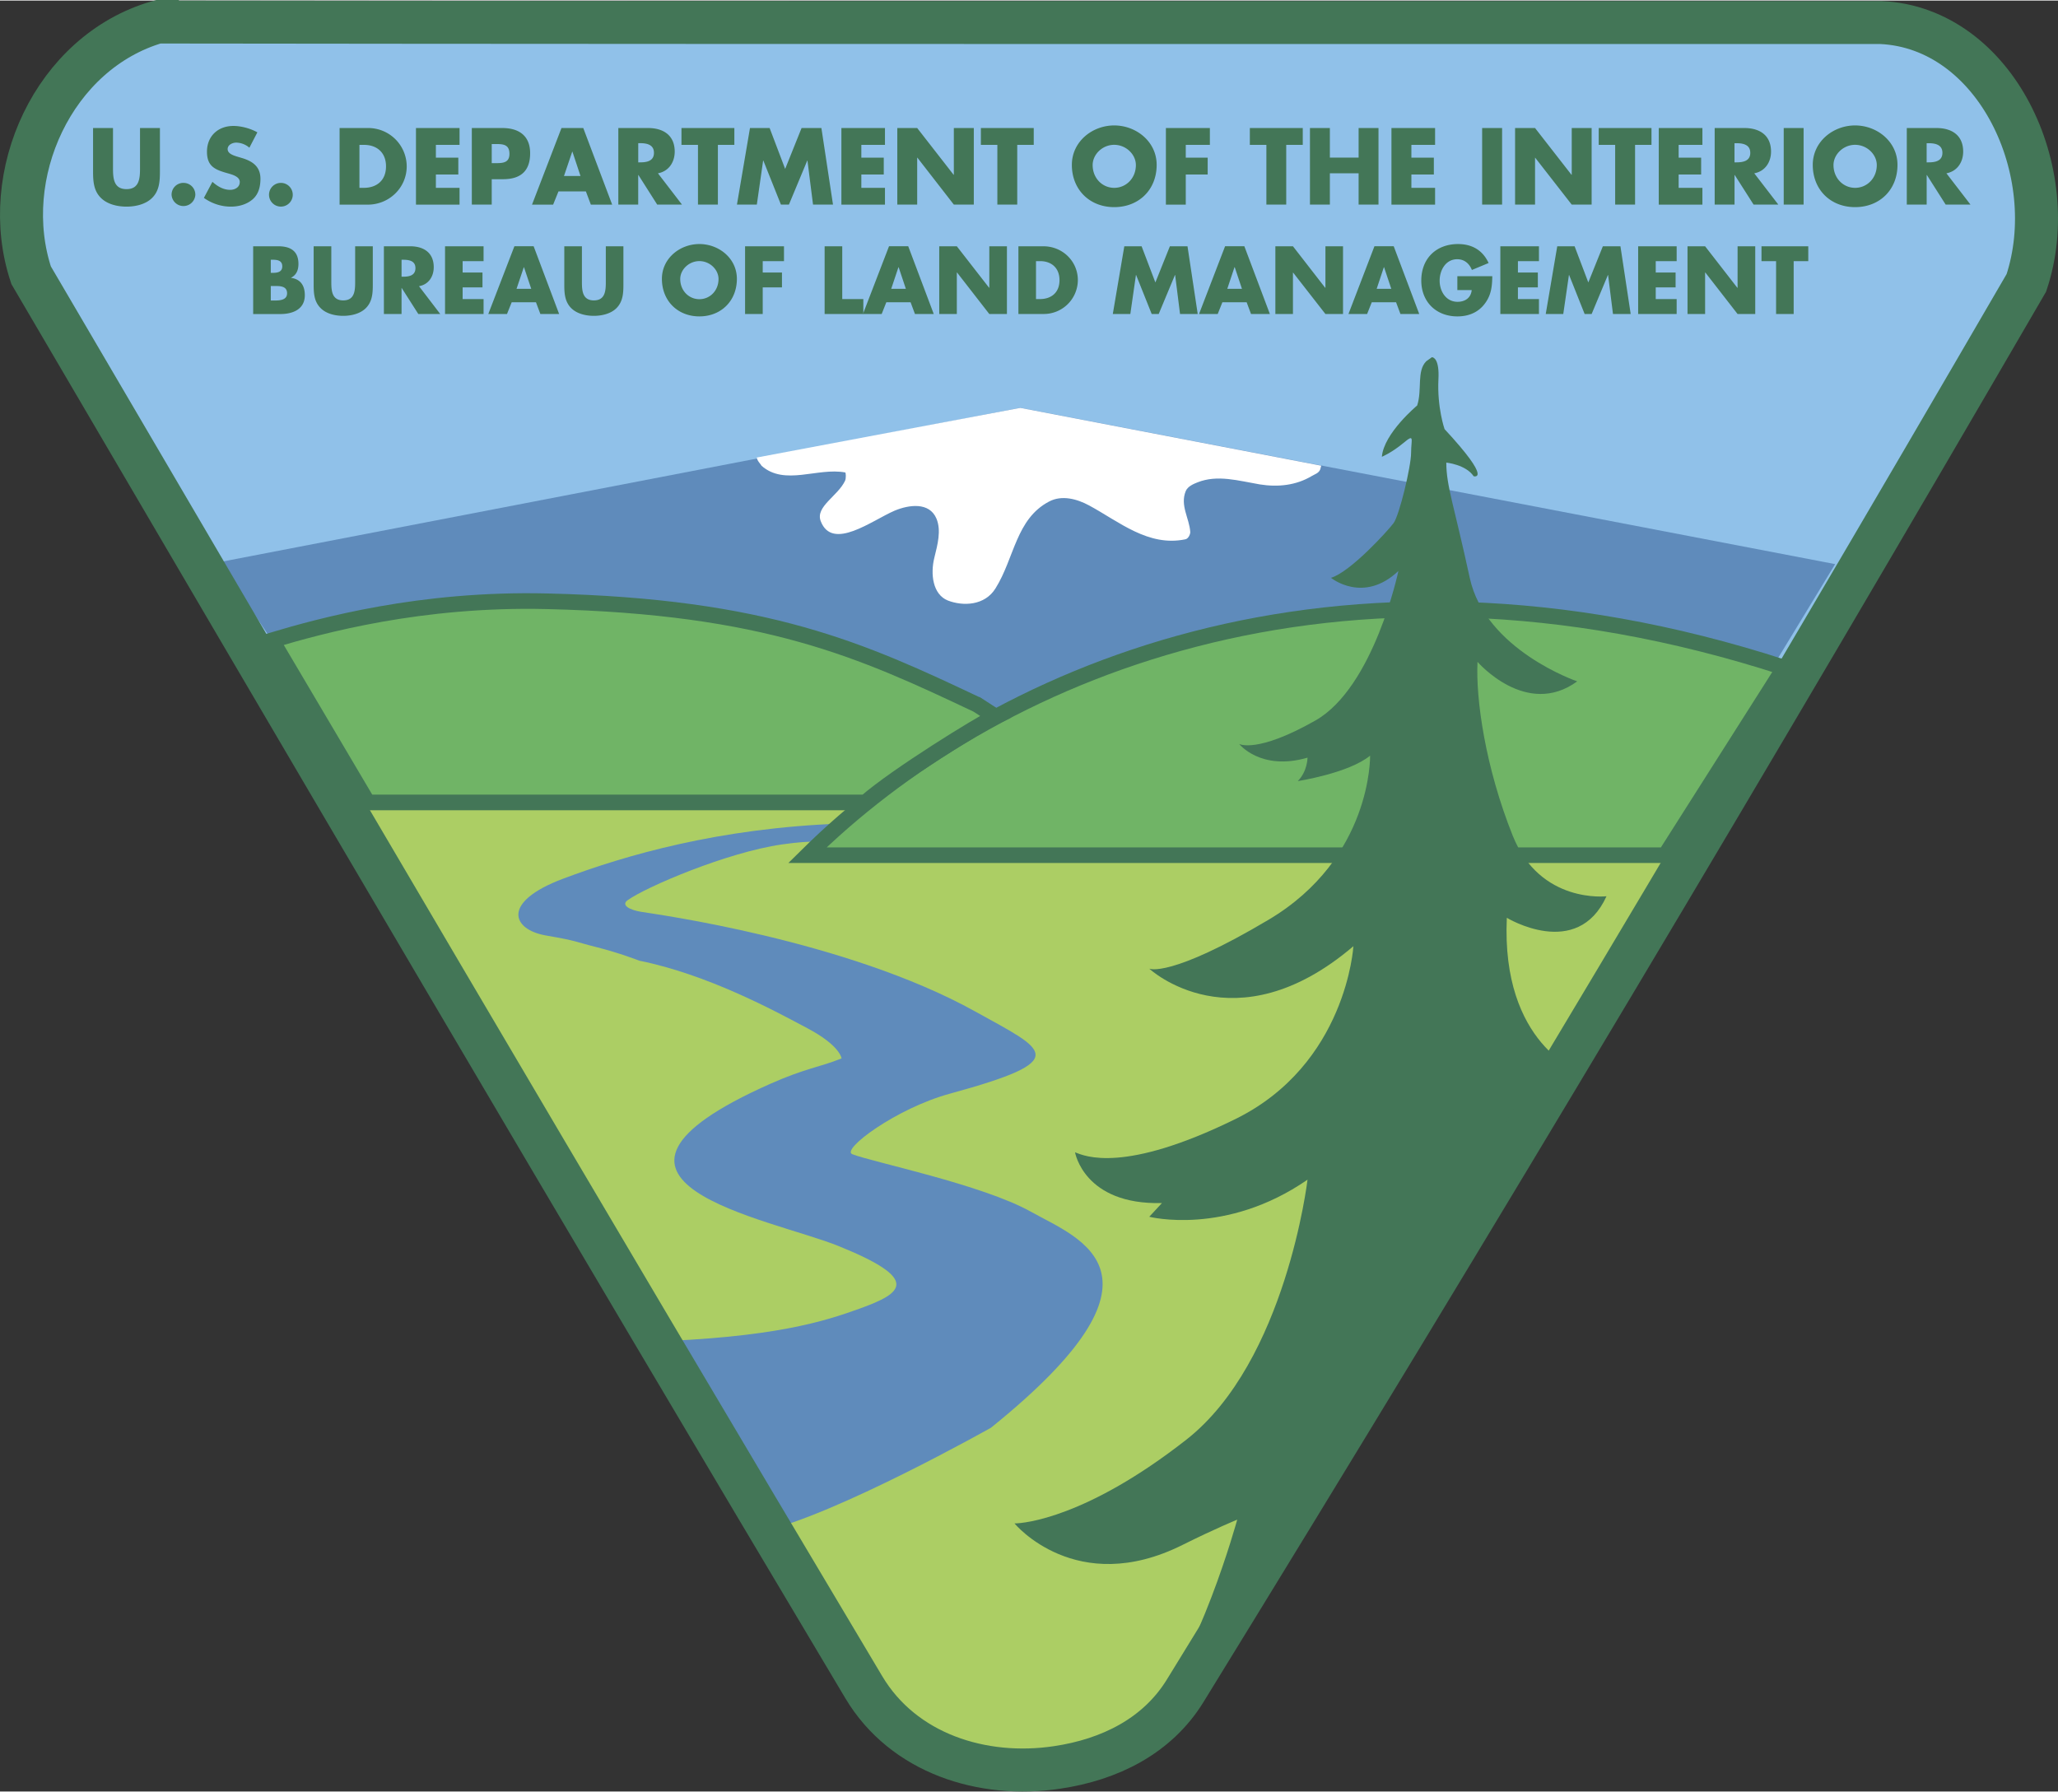 <svg xmlns="http://www.w3.org/2000/svg" version="1.0" width="720" height="627" viewBox="0 0 70.081 60.991" xml:space="preserve">
    <rect x="0" y="0" width="70.081" height="60.991" fill="#333333" stroke="none"/>
    <path d="M5.366.731c21.128-.034 58.61 0 58.687.008 3.921.178 6.211 5.104 4.955 8.868-9.358 16.101-18.536 31.518-28.64 47.941-.955 1.553-2.584 2.345-4.361 2.614-2.542.378-5.24-.471-6.588-2.73C19.585 40.948 10.477 25.404 1.062 9.346-.069 5.939 1.826 1.757 5.366.731" style="fill:#90c1e9"/>
    <path d="M60.429 22.587c-5.596-1.566-15.845-4.008-26.449 1.83-7.824-4.515-17.147-4.977-24.72-2.631l-1.794-2.66 27.279-5.258 27.747 5.324-2.063 3.395" style="fill:#5f8bbb"/>
    <path d="M44.958 15.966c-.048.132-.205.173-.29.227-.531.317-1.146.384-1.77.284-.732-.125-1.44-.338-2.115-.071-.129.051-.334.133-.404.296-.203.489.123.929.153 1.396.004.059-.054.226-.167.249-1.263.262-2.252-.599-3.277-1.153-.411-.222-.929-.364-1.364-.133-1.13.593-1.179 1.926-1.823 2.955-.364.592-1.107.616-1.625.415-.511-.205-.599-.897-.458-1.46.108-.442.241-.921.071-1.329-.241-.571-.939-.475-1.43-.268-.765.33-2.119 1.381-2.511.354-.189-.492.58-.851.827-1.371.043-.089.029-.285.007-.287-.947-.176-2.065.47-2.853-.231-.008-.036-.149-.163-.158-.277l8.973-1.691 10.247 1.969-.033.126" style="fill:#fff"/>
    <path d="M5.446 4.341v1.466c0 .336-.015.672-.273.921-.217.212-.561.29-.865.29-.305 0-.647-.078-.864-.29-.26-.249-.275-.585-.275-.921V4.341h.679v1.374c0 .34.025.707.459.707.437 0 .461-.367.461-.707V4.341h.678M6.652 6.613a.405.405 0 0 1-.809 0 .4.4 0 0 1 .404-.404c.225 0 .405.177.405.404M8.492 5.011a.704.704 0 0 0-.449-.173c-.125 0-.291.074-.291.221 0 .149.183.209.301.248l.174.052c.362.106.642.287.642.711 0 .26-.061.524-.269.702-.205.175-.476.246-.74.246-.33 0-.651-.108-.917-.298l.291-.547c.17.152.369.273.604.273.157 0 .327-.084.327-.268 0-.187-.267-.255-.411-.296-.426-.12-.706-.23-.706-.735 0-.531.377-.877.899-.877.265 0 .584.085.817.218l-.272.523M9.969 6.613a.404.404 0 1 1-.808 0 .404.404 0 0 1 .808 0M12.24 6.378h.152c.406 0 .753-.226.753-.734 0-.464-.309-.729-.744-.729h-.161v1.463m-.676-2.037h.961a1.31 1.31 0 0 1 1.325 1.303c0 .734-.601 1.306-1.325 1.306h-.961V4.341zM14.843 4.914v.437h.764v.573h-.764v.454h.806v.571h-1.484V4.341h1.484v.573h-.806M16.745 5.537h.117c.244 0 .486 0 .486-.317 0-.328-.226-.334-.486-.334h-.117v.651m-.678-1.196h1.039c.561 0 .947.26.947.858 0 .615-.332.885-.923.885h-.385v.865h-.678V4.341zM19.493 5.147h-.007l-.281.828h.563l-.275-.828m-.475 1.352-.182.45h-.719l1.003-2.608h.742l.984 2.608h-.726l-.169-.45h-.933zM21.733 5.51h.067c.221 0 .469-.041.469-.324 0-.283-.248-.329-.469-.329h-.066v.653m1.49 1.439h-.844l-.639-1.006h-.008v1.006h-.677V4.341h1.013c.516 0 .907.245.907.803 0 .357-.2.671-.571.739l.819 1.066zM24.446 6.949h-.678V4.914h-.562v-.573h1.801v.573h-.561v2.035M25.539 4.341h.669l.529 1.393.559-1.393h.675l.395 2.608h-.68l-.19-1.5h-.006l-.625 1.5h-.272l-.599-1.5h-.007l-.215 1.5h-.677l.444-2.608M29.331 4.914v.437h.764v.573h-.764v.454h.805v.571h-1.484V4.341h1.484v.573h-.805M30.556 4.341h.677l1.241 1.593h.007V4.341h.68v2.608h-.68L31.24 5.351h-.007v1.598h-.677V4.341M34.64 6.949h-.677V4.914h-.561v-.573h1.8v.573h-.562v2.035M37.208 5.602c0 .448.33.776.734.776.406 0 .738-.328.738-.776 0-.359-.332-.689-.738-.689-.404-.001-.734.329-.734.689m2.18-.006c0 .847-.607 1.439-1.446 1.439-.834 0-1.442-.593-1.442-1.439 0-.79.692-1.343 1.442-1.343.752 0 1.446.553 1.446 1.343zM40.379 4.914v.437h.746v.573h-.746v1.025h-.677V4.341H41.2v.573h-.821M43.8 6.949h-.676V4.914h-.563v-.573h1.802v.573H43.8v2.035M46.265 5.349V4.341h.677v2.608h-.677V5.883h-.979v1.066h-.678V4.341h.678v1.008h.979M48.062 4.914v.437h.765v.573h-.765v.454h.807v.571h-1.486V4.341h1.486v.573h-.807M51.151 6.949h-.68V4.341h.68v2.608M51.593 4.341h.68l1.241 1.593h.008V4.341h.678v2.608h-.678l-1.245-1.598h-.004v1.598h-.68V4.341M55.679 6.949h-.678V4.914h-.56v-.573h1.797v.573h-.559v2.035M57.163 4.914v.437h.766v.573h-.766v.454h.809v.571h-1.486V4.341h1.486v.573h-.809M59.065 5.51h.064c.221 0 .473-.041.473-.324 0-.283-.251-.328-.473-.328h-.064v.652m1.493 1.439h-.843l-.641-1.006h-.008v1.006h-.676V4.341h1.012c.517 0 .907.245.907.803 0 .357-.201.671-.571.739l.82 1.066zM61.418 6.949h-.677V4.341h.677v2.608M62.436 5.602c0 .448.332.776.736.776.406 0 .738-.328.738-.776 0-.359-.332-.689-.738-.689-.404-.001-.736.329-.736.689m2.179-.006c0 .847-.605 1.439-1.444 1.439-.836 0-1.441-.593-1.441-1.439 0-.79.691-1.343 1.441-1.343.752 0 1.444.553 1.444 1.343zM65.608 5.51h.064c.221 0 .473-.041.473-.324 0-.283-.251-.328-.473-.328h-.064v.652m1.493 1.439h-.845l-.639-1.006h-.008v1.006h-.677V4.341h1.011c.519 0 .909.245.909.803 0 .357-.201.671-.571.739l.82 1.066zM9.221 9.273h.067c.16 0 .324-.028.324-.221 0-.214-.186-.226-.349-.226h-.042v.447m0 .942h.078c.177 0 .477.01.477-.246 0-.275-.296-.247-.493-.247h-.062v.493zm-.6.46V8.368h.858c.41 0 .684.161.684.6 0 .207-.067.378-.253.471v.004c.331.046.47.27.47.591 0 .483-.412.642-.834.642h-.925v-.001zM12.695 8.368v1.298c0 .295-.013.589-.242.813-.192.189-.497.258-.765.258-.27 0-.572-.068-.764-.258-.231-.225-.243-.519-.243-.813V8.368h.601v1.215c0 .302.022.628.406.628.386 0 .406-.326.406-.628V8.368h.601M13.674 9.404h.058c.196 0 .415-.038.415-.292 0-.249-.219-.285-.415-.285h-.058v.577m1.318 1.271h-.747l-.566-.887h-.005v.887h-.601V8.368h.896c.458 0 .801.218.801.712 0 .318-.176.592-.502.647l.724.948zM15.754 8.875v.387h.676v.507h-.676v.397h.713v.509h-1.312V8.368h1.312v.507h-.713M17.843 9.08h-.005l-.248.736h.5l-.247-.736m-.418 1.194-.16.4h-.637l.889-2.307h.655l.868 2.307h-.639l-.15-.4h-.826zM21.229 8.368v1.298c0 .295-.014.589-.241.813-.192.189-.497.258-.765.258-.271 0-.572-.068-.767-.258-.228-.225-.24-.519-.24-.813V8.368h.6v1.215c0 .302.022.628.407.628.385 0 .407-.326.407-.628V8.368h.599M23.164 9.482c0 .398.294.688.652.688.359 0 .652-.289.652-.688 0-.317-.293-.609-.652-.609-.358 0-.652.292-.652.609m1.929-.005c0 .748-.535 1.279-1.277 1.279-.74 0-1.276-.531-1.276-1.279 0-.697.612-1.185 1.276-1.185.665 0 1.277.487 1.277 1.185zM25.973 8.875v.387h.655v.507h-.655v.906h-.601V8.368h1.325v.507h-.724M28.681 10.166h.718v.509h-1.318V8.368h.6v1.798" style="fill:#437657"/>
    <path d="M30.601 9.08h-.006l-.246.736h.498l-.246-.736m-.419 1.194-.158.4h-.638l.888-2.307h.654l.869 2.307h-.64l-.149-.4h-.826zM31.984 8.368h.599l1.1 1.414h.006V8.368h.6v2.307h-.6l-1.098-1.413h-.008v1.413h-.599V8.368M35.278 10.166h.137c.358 0 .664-.197.664-.646 0-.412-.273-.646-.657-.646h-.143v1.292m-.599-1.798h.852c.644 0 1.172.505 1.172 1.152a1.16 1.16 0 0 1-1.172 1.154h-.852V8.368zM38.286 8.368h.589l.469 1.232.494-1.232h.6l.348 2.307h-.602l-.167-1.329h-.006l-.554 1.329h-.238l-.531-1.329h-.006l-.191 1.329h-.597l.392-2.307M42.046 9.08h-.008l-.245.736h.499l-.246-.736m-.42 1.194-.159.4h-.636l.887-2.307h.656l.869 2.307h-.642l-.149-.4h-.826zM43.43 8.368h.599l1.098 1.414h.008V8.368h.599v2.307h-.599l-1.102-1.413h-.004v1.413h-.599V8.368M47.131 9.08h-.006l-.245.736h.497l-.246-.736m-.418 1.194-.159.4h-.635l.885-2.307h.656l.869 2.307h-.64l-.149-.4h-.827zM50.817 9.386c-.006.338-.032.626-.237.911-.225.319-.565.459-.951.459-.726 0-1.23-.497-1.23-1.221 0-.752.509-1.243 1.252-1.243.475 0 .841.211 1.04.646l-.569.237c-.084-.217-.257-.366-.499-.366-.394 0-.599.376-.599.73 0 .357.213.72.609.72.259 0 .457-.135.483-.4h-.489v-.473h1.19M51.69 8.875v.387h.678v.507h-.678v.397h.716v.509h-1.315V8.368h1.315v.507h-.716M53.029 8.368h.591l.467 1.232.495-1.232h.599l.349 2.307h-.603l-.167-1.329h-.006l-.554 1.329h-.238l-.529-1.329h-.006l-.193 1.329h-.597l.392-2.307M56.383 8.875v.387h.676v.507h-.676v.397h.712v.509h-1.311V8.368h1.311v.507h-.712M57.465 8.368h.599l1.098 1.414h.008V8.368h.601v2.307h-.601l-1.098-1.413h-.008v1.413h-.599V8.368M61.08 10.675h-.599v-1.8h-.497v-.507h1.593v.507h-.497v1.8" style="fill:#437657"/>
    <path d="M40.361 57.569c-.953 1.553-2.58 2.349-4.359 2.614-2.542.382-5.239-.467-6.587-2.73-5.759-9.652-13.621-22.827-19.086-32.128l49.501.135c-5.572 9.384-13.473 22.365-19.469 32.109" style="fill:#acce64"/>
    <path d="M22.004 45.674c4.358-.133 6.086-.7 7.286-1.134 1.471-.531 2.062-.994-.732-2.124-2.322-.941-9.86-2.18-2.329-5.525 1.196-.531 1.675-.563 2.428-.865 0 0-.033-.43-1.164-1.029-1.131-.603-3.394-1.829-5.723-2.3 0 0-.666-.262-1.464-.463-.798-.201-.598-.201-1.73-.398-1.13-.2-1.53-1.131.6-1.931 2.128-.799 5.305-1.728 9.497-1.878l-.747.649s-.134-.101-1.298.062c-1.881.271-4.625 1.448-5.254 1.898-.235.169.064.334.464.398.398.068 6.968.946 11.377 3.396 2.397 1.331 3.354 1.641-.865 2.795-1.829.498-3.717 1.906-3.327 2.062.666.266 4.425 1.029 6.09 1.963 1.661.929 5.155 2.095-1.367 7.352 0 0-5.321 2.996-7.783 3.526l-3.959-6.454" style="fill:#5f8bbb"/>
    <path d="M56.705 29.105H27.493c6.188-6.118 17.899-11.379 33.268-6.388l-4.056 6.388" style="fill:#70b466"/>
    <path d="M56.705 29.105H27.493c6.188-6.118 17.899-11.379 33.268-6.388l-4.056 6.388z" style="fill:none;stroke:#437657;stroke-width:.532"/>
    <path d="M33.282 23.984c-3.911-1.85-7.154-3.354-14.671-3.527-4.291-.101-7.659.825-9.351 1.329l3.264 5.522h16.947c1.068-.93 3.877-2.66 4.426-2.926l-.615-.398" style="fill:#70b466"/>
    <path d="M33.282 23.984c-3.911-1.85-7.154-3.354-14.671-3.527-4.291-.101-7.659.825-9.351 1.329l3.264 5.522h16.947c1.068-.93 3.877-2.66 4.426-2.926l-.615-.398z" style="fill:none;stroke:#437657;stroke-width:.532"/>
    <path d="m42.529 55.321 11.28-18.829s-2.696-.933-2.497-5.255c0 0 2.397 1.459 3.394-.734 0 0-2.26.268-3.193-2.062-.933-2.329-1.263-4.657-1.199-5.92 0 0 1.663 1.927 3.395.664 0 0-3.129-1.066-3.66-3.527-.533-2.461-.798-3.125-.798-3.923 0 0 .666.066.931.464 0 0 .675.189-.99-1.604 0 0-.257-.733-.209-1.697.036-.68-.165-.752-.223-.752l-.191.137c-.334.334-.133.964-.31 1.507 0 0-1.138.946-1.202 1.747 0 0 .33-.135.73-.467.398-.334.265-.137.265.332 0 .465-.4 2.129-.597 2.395-.201.266-1.466 1.661-2.131 1.862 0 0 1.098.898 2.296-.233 0 0-.833 3.959-2.827 5.092-1.995 1.134-2.596.798-2.596.798s.731.931 2.328.467c0 0 0 .464-.332.798 0 0 1.729-.266 2.463-.866 0 0 .071 3.492-3.46 5.59-3.362 1.997-4.06 1.664-4.06 1.664s2.894 2.694 6.951-.765c0 0-.231 4.025-4.021 5.888-3.792 1.862-5.125 1.263-5.458 1.13 0 0 .302 1.798 2.96 1.729l-.432.467s2.596.667 5.389-1.263c0 0-.73 6.188-4.124 8.852-3.392 2.658-5.523 2.854-5.855 2.854 0 0 2.099 2.542 5.723.732 1.13-.563 1.862-.86 1.862-.86s-1.297 4.757-3.125 6.816l3.523-3.228" style="fill:#437657"/>
    <path d="M5.36.731C26.827.76 63.97.744 64.046.748c3.925.177 6.215 5.104 4.957 8.867-9.358 16.103-18.534 31.518-28.642 47.942-.953 1.552-2.58 2.349-4.359 2.613-2.542.383-5.239-.47-6.587-2.73C19.581 40.956 10.473 25.412 1.06 9.354c-1.134-3.407.763-7.597 4.3-8.623z" style="fill:none;stroke:#437657;stroke-width:1.464"/>
</svg>
